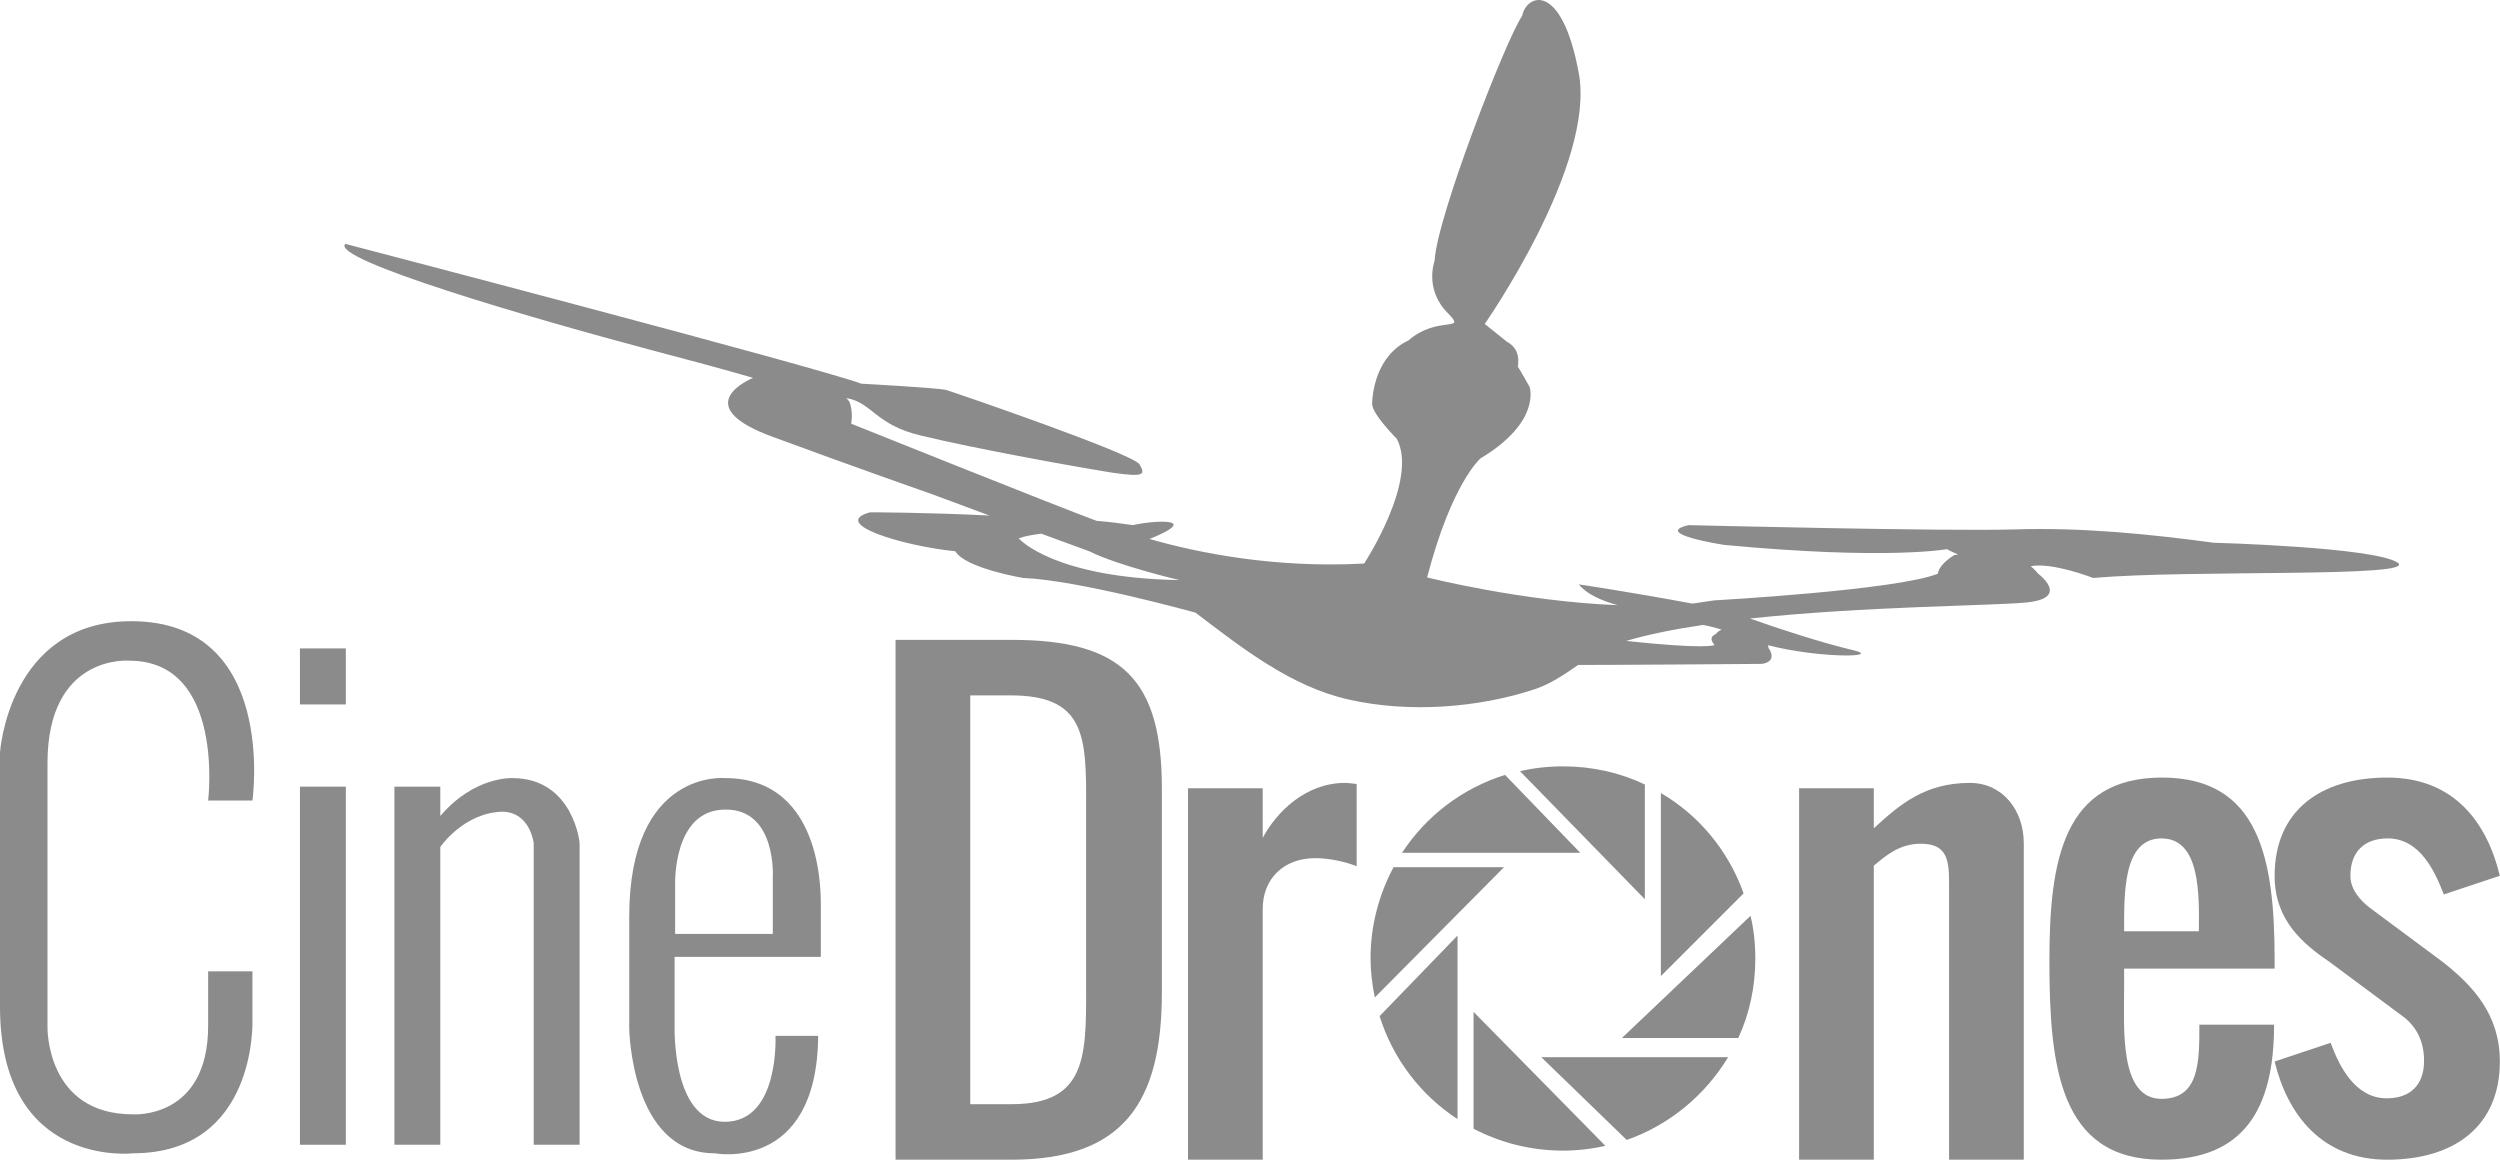 <svg width="263" height="122" viewBox="0 0 263 122" fill="none" xmlns="http://www.w3.org/2000/svg">
<path d="M220.201 60.802C230.307 59.904 254.73 60.802 252.204 59.174C249.677 57.545 232.89 57.096 232.89 57.096C226.209 56.198 219.078 55.468 211.948 55.693C204.817 55.917 177.643 55.243 177.643 55.243C173.713 56.142 181.349 57.321 181.349 57.321C198.585 58.949 204.817 57.77 204.817 57.77C205.21 57.995 205.603 58.163 205.996 58.331C205.772 58.388 205.603 58.388 205.603 58.388C203.863 59.454 203.863 60.353 203.863 60.353C199.54 62.093 180.338 63.16 180.338 63.16C179.608 63.272 178.822 63.385 178.036 63.497C171.411 62.262 166.077 61.476 166.077 61.476C166.92 62.486 168.379 63.16 170.176 63.665C160.126 63.272 150.132 60.746 150.132 60.746C152.715 50.808 155.747 48.225 155.747 48.225C162.203 44.351 160.912 40.702 160.912 40.702C160.463 39.916 160.07 39.186 159.677 38.568C159.845 37.502 159.621 36.547 158.498 35.929L156.196 34.077C156.196 34.077 167.93 17.289 166.077 7.632C164.281 -2.025 160.575 -0.621 160.126 1.681C158.498 3.983 151.143 22.848 150.918 27.452C150.918 27.452 149.795 30.427 152.322 32.954C154.399 35.031 151.255 33.122 148.167 35.817C144.686 37.446 144.349 41.6 144.349 42.498C144.349 43.565 146.932 46.148 146.932 46.148C149.29 50.471 143.507 59.286 143.507 59.286C134.075 59.791 126.046 58.163 120.937 56.703C126.72 54.345 120.993 54.794 119.196 55.243C118.017 55.075 116.782 54.907 115.378 54.794C115.266 54.738 115.21 54.738 115.21 54.738C111.111 53.222 89.552 44.576 89.552 44.576C89.776 43.06 89.327 42.218 89.327 42.218C89.215 42.105 89.159 41.993 89.046 41.881C91.741 42.33 92.078 44.688 96.85 45.811C102.577 47.215 113.862 49.236 117.119 49.741C120.319 50.19 120.544 49.966 119.87 48.843C119.196 47.72 100.331 41.263 99.602 41.039C98.928 40.814 90.618 40.365 90.618 40.365C85.565 38.512 36.326 25.655 36.326 25.655C34.698 27.283 55.864 33.459 68.104 36.716C72.596 37.895 76.301 38.905 79.221 39.747C77.705 40.421 73.157 43.004 81.354 45.98C89.552 49.011 98.198 52.043 98.198 52.043L104.093 54.233C97.3 53.896 91.517 53.896 91.517 53.896C87.25 55.075 94.942 57.433 100.5 57.995C101.567 59.791 107.63 60.802 107.63 60.802C113.469 61.026 125.765 64.451 125.765 64.451C130.65 68.157 135.815 72.255 141.935 73.603C148.167 75.007 155.466 74.501 161.53 72.48C163.158 71.918 164.561 70.964 166.021 69.954C171.13 69.954 185.167 69.841 185.279 69.841C185.447 69.841 186.963 69.673 186.121 68.269C186.121 68.269 186.009 68.213 186.009 67.876C191.399 69.28 198.248 69.167 194.88 68.381C191.792 67.651 187.244 66.192 184.1 65.069C196.059 63.778 209.814 63.721 213.127 63.385C217.899 62.935 214.418 60.353 214.418 60.353C214.194 60.072 213.913 59.791 213.632 59.567C215.878 59.117 220.201 60.802 220.201 60.802ZM107.237 56.703C107.181 56.647 107.181 56.647 107.125 56.647C107.911 56.366 108.697 56.254 109.539 56.142L114.592 57.995C117.624 59.511 124.081 61.026 124.081 61.026C110.887 60.802 107.237 56.703 107.237 56.703ZM181.124 66.248C180.844 66.36 180.675 66.472 180.507 66.697C179.496 67.146 180.507 67.876 180.338 67.876C180.226 67.876 179.496 68.325 171.074 67.427C173.32 66.753 176.127 66.192 179.159 65.743C179.777 65.855 180.45 66.023 181.124 66.248Z" fill="#8B8B8B"/>
<path d="M106.395 122H94.211V67.315H106.451C118.017 67.315 122.228 71.469 122.228 82.923V104.427C122.228 116.049 118.129 122 106.395 122ZM106.283 73.154H102.072V116.161H106.395C114.761 116.161 114.255 110.546 114.255 102.462V84.888C114.311 77.365 114.143 73.154 106.283 73.154Z" fill="#8B8B8B"/>
<path d="M141.486 82.362C141.879 82.362 142.159 82.418 142.721 82.474V91.12C141.542 90.671 139.914 90.278 138.342 90.278C135.085 90.278 132.839 92.412 132.839 95.612V122H124.979V82.923H132.839V88.144C134.299 85.393 137.387 82.362 141.486 82.362Z" fill="#8B8B8B"/>
<path d="M207.232 82.362C210.713 82.362 212.902 85.281 212.902 88.706V122H205.042V92.692C205.042 90.222 204.649 88.762 202.066 88.762C199.82 88.762 198.417 89.997 197.125 91.064V122H189.265V82.923H197.125V87.134C199.877 84.607 202.515 82.362 207.232 82.362Z" fill="#8B8B8B"/>
<path d="M227.388 115.599C231.374 115.599 231.374 111.725 231.374 107.795H239.234C239.234 116.778 235.978 122 227.388 122C216.608 122 215.597 112.062 215.597 101.002C215.597 90.39 217.113 81.8 227.444 81.8C237.718 81.8 239.29 90.39 239.29 101.002V101.9H223.457V103.865C223.457 108.357 222.952 115.599 227.388 115.599ZM227.388 88.201C223.345 88.201 223.457 93.927 223.457 97.97H231.318C231.374 93.927 231.43 88.201 227.388 88.201Z" fill="#8B8B8B"/>
<path d="M251.193 88.201C248.723 88.201 247.263 89.604 247.263 92.131C247.263 93.647 248.386 94.77 249.228 95.443L257.089 101.282C260.176 103.753 262.984 106.728 262.984 111.669C262.984 118.519 258.155 122 251.137 122C244.231 122 240.638 117.228 239.291 111.669L245.186 109.704C246.084 112.175 247.768 115.543 251.081 115.543C253.551 115.543 255.011 114.14 255.011 111.613C255.011 109.48 254.169 108.076 253.046 107.121L245.186 101.282C242.21 99.261 239.291 96.791 239.291 92.131C239.291 85.281 244.119 81.8 251.137 81.8C258.211 81.8 261.636 86.572 262.984 92.131L257.089 94.096C256.134 91.625 254.562 88.201 251.193 88.201Z" fill="#8B8B8B"/>
<path d="M153.332 117.733V98.419L145.135 106.897C146.539 111.388 149.458 115.206 153.332 117.733Z" fill="#8B8B8B"/>
<path d="M155.017 118.744C157.824 120.203 161.024 121.045 164.393 121.045C165.909 121.045 167.425 120.877 168.884 120.54L155.017 106.448V118.744Z" fill="#8B8B8B"/>
<path d="M171.13 119.923C175.622 118.351 179.384 115.207 181.798 111.22H162.147L171.13 119.923Z" fill="#8B8B8B"/>
<path d="M184.156 96.342L170.625 109.199H182.865C184.044 106.672 184.661 103.809 184.661 100.833C184.661 99.261 184.493 97.745 184.156 96.342Z" fill="#8B8B8B"/>
<path d="M174.724 83.428V102.686L183.426 93.984C181.854 89.548 178.766 85.786 174.724 83.428Z" fill="#8B8B8B"/>
<path d="M173.039 82.53C170.457 81.295 167.537 80.621 164.449 80.621C162.877 80.621 161.361 80.79 159.901 81.126L173.039 94.601V82.53Z" fill="#8B8B8B"/>
<path d="M158.329 81.519C153.838 82.923 150.02 85.843 147.493 89.717H166.246L158.329 81.519Z" fill="#8B8B8B"/>
<path d="M146.595 91.232C145.079 94.096 144.181 97.352 144.181 100.777C144.181 102.181 144.349 103.584 144.63 104.932L158.217 91.232H146.595Z" fill="#8B8B8B"/>
<path d="M26.557 84.214C26.557 84.214 29.252 65.35 13.812 65.35C0.898 65.35 0 79.161 0 79.161V105.886C0 122.954 13.98 121.326 13.98 121.326C27.062 121.326 26.557 107.346 26.557 107.346V102.181H21.897V107.908C21.897 117.789 13.98 117.228 13.98 117.228C4.828 117.228 4.997 108.076 4.997 108.076V80.284C4.997 68.775 13.587 69.504 13.587 69.504C23.693 69.504 21.897 84.214 21.897 84.214H26.557Z" fill="#8B8B8B"/>
<path d="M36.382 82.754H31.554V120.428H36.382V82.754Z" fill="#8B8B8B"/>
<path d="M53.899 81.856C53.899 81.856 49.913 81.632 46.32 85.842V82.754H41.491V120.428H46.32V89.099C46.32 89.099 48.846 85.393 53.001 85.393C55.808 85.562 56.145 88.706 56.145 88.706V120.428H60.974V88.762C61.03 88.818 60.356 81.856 53.899 81.856Z" fill="#8B8B8B"/>
<path d="M36.382 68.213H31.554V74.108H36.382V68.213Z" fill="#8B8B8B"/>
<path d="M76.301 81.856C76.301 81.856 66.195 80.845 66.195 96.454V108.188C66.195 108.188 66.364 121.326 75.178 121.326C75.178 121.326 85.958 123.403 86.071 108.974H81.579C81.579 108.974 82.028 118.013 76.245 118.013C70.631 118.013 70.968 107.851 70.968 107.851V100.665H86.351V95.05C86.295 95.05 86.969 81.856 76.301 81.856ZM81.298 92.355V98.25H71.024V93.085C71.024 93.085 70.743 85.169 76.301 85.169C81.748 85.112 81.298 92.355 81.298 92.355Z" fill="#8B8B8B"/>
</svg>
